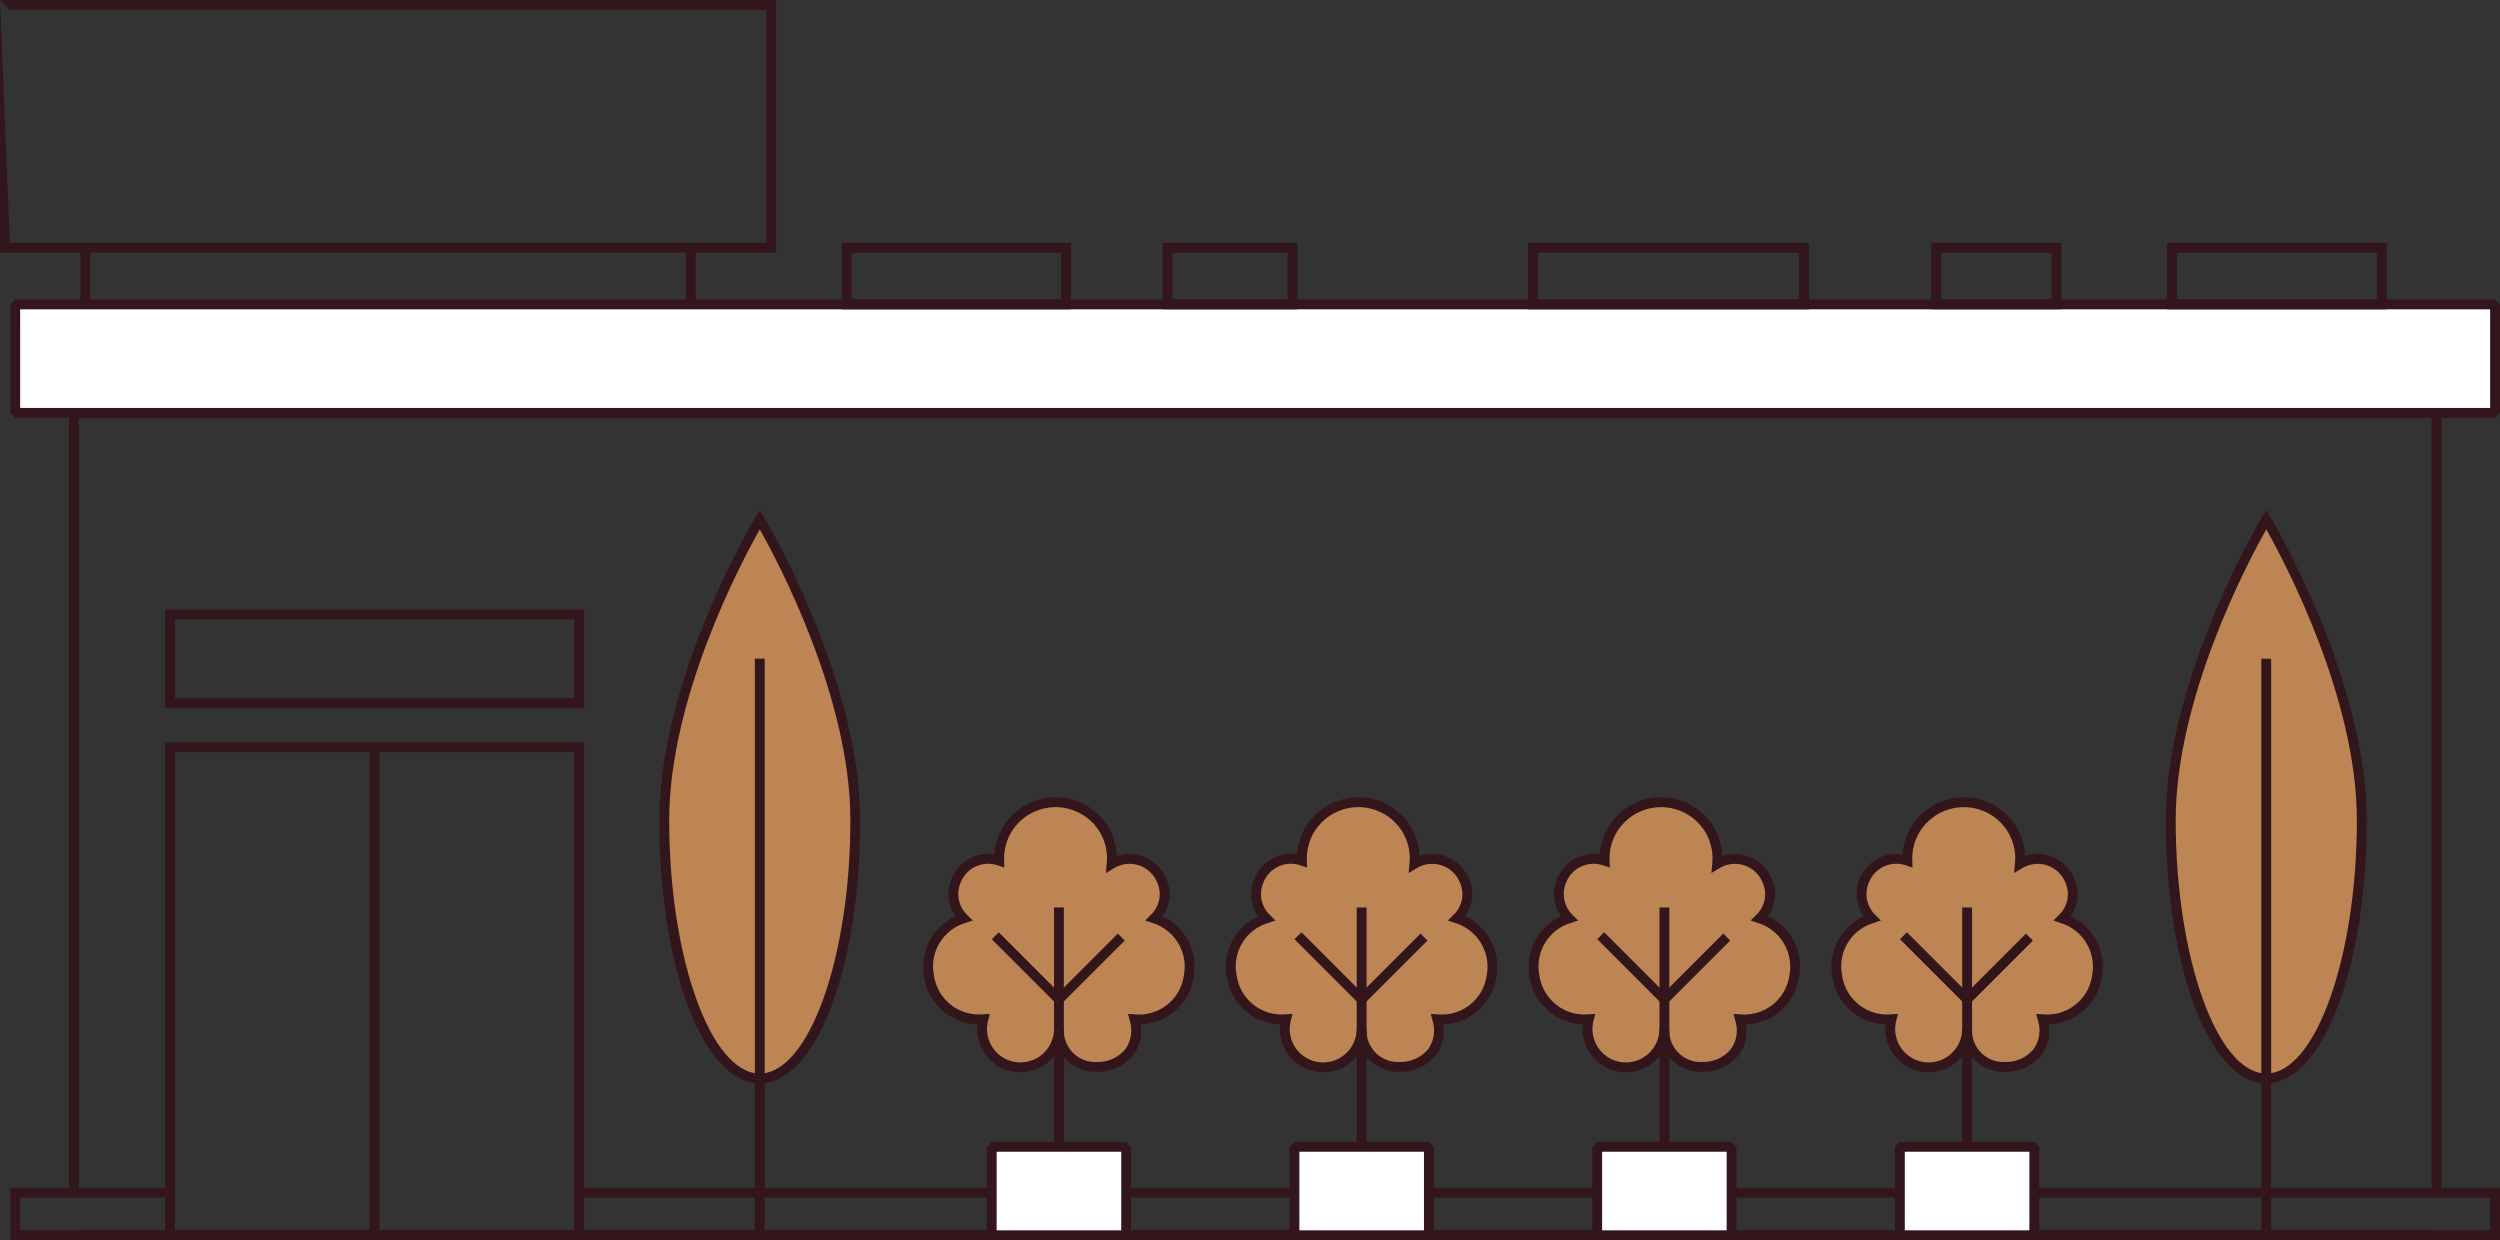 <?xml version="1.0" encoding="UTF-8"?> <svg xmlns="http://www.w3.org/2000/svg" xmlns:xlink="http://www.w3.org/1999/xlink" width="340.345" height="168.835" viewBox="0 0 340.345 168.835"><rect x="0" y="0" width="340.345" height="168.835" fill="#333333" stroke="none"/><defs><clipPath id="clip-path"><path id="Tracé_390" data-name="Tracé 390" d="M0,126.317H340.345V-42.517H0Z" transform="translate(0 42.517)" fill="none"></path></clipPath></defs><g id="Groupe_2785" data-name="Groupe 2785" transform="translate(0 42.517)"><g id="Groupe_317" data-name="Groupe 317" transform="translate(9.399 13.02)"><path id="Tracé_369" data-name="Tracé 369" d="M241.639,79.934H240.3v-105.5h-320.3v105.5h-1.338V-26.905H241.639Z" transform="translate(81.333 26.905)" fill="#32161b"></path></g><path id="Tracé_370" data-name="Tracé 370" d="M2.535,1H324.169V-.339H2.535Z" transform="translate(7.531 125.31)" fill="#32161b"></path><path id="Tracé_371" data-name="Tracé 371" d="M38.61-.456h22.9V-1.794H38.61Z" transform="translate(114.71 120.987)" fill="#32161b"></path><path id="Tracé_372" data-name="Tracé 372" d="M59.366-.456h22.9V-1.794h-22.9Z" transform="translate(176.375 120.987)" fill="#32161b"></path><g id="Groupe_318" data-name="Groupe 318" transform="translate(1.41 119.191)"><path id="Tracé_373" data-name="Tracé 373" d="M206.141,0V1.338h62.066v4.44H-68.051V1.338h20.4V0H-69.385V7.12H269.55V0Z" transform="translate(69.385)" fill="#32161b"></path></g><path id="Tracé_374" data-name="Tracé 374" d="M48.985-.456h22.92V-1.794H48.985Z" transform="translate(145.533 120.987)" fill="#32161b"></path><path id="Tracé_375" data-name="Tracé 375" d="M19.853-.456H76.034V-1.794H19.853Z" transform="translate(58.983 120.987)" fill="#32161b"></path><path id="Tracé_376" data-name="Tracé 376" d="M.524-17.314h337.6V-32.082H.524Z" transform="translate(1.557 31.002)" fill="#fff"></path><g id="Groupe_319" data-name="Groupe 319" transform="translate(1.409 -1.746)"><path id="Tracé_377" data-name="Tracé 377" d="M.5,0-.169.667V15.435l.671.671H338.1l.667-.671V.667L338.1,0Zm.667,1.338H337.424v13.43H1.169Z" transform="translate(0.169)" fill="#32161b"></path></g><path id="Tracé_378" data-name="Tracé 378" d="M5.659,50.718H62.694V-17.071H5.659Zm0-67.789M7-15.733H61.36V49.375H7Z" transform="translate(16.813 75.6)" fill="#32161b"></path><path id="Tracé_379" data-name="Tracé 379" d="M12.672,49.551H14.01V-16.9H12.672Z" transform="translate(37.648 76.099)" fill="#32161b"></path><path id="Tracé_380" data-name="Tracé 380" d="M60.053-25.145H28.861v-9.046H60.053ZM30.2-26.483H58.715v-6.365H30.2Z" transform="translate(85.745 24.736)" fill="#32161b"></path><path id="Tracé_381" data-name="Tracé 381" d="M58.21-25.145H39.856v-9.046H58.21ZM41.194-26.483H56.872v-6.365H41.194Z" transform="translate(118.411 24.736)" fill="#32161b"></path><path id="Tracé_382" data-name="Tracé 382" d="M90.643-25.145H52.387v-9.046H90.643ZM53.725-26.483h35.58v-6.365H53.725Z" transform="translate(155.641 24.736)" fill="#32161b"></path><path id="Tracé_383" data-name="Tracé 383" d="M83.922-25.145H66.211v-9.046H83.922ZM67.549-26.483h15.03v-6.365H67.549Z" transform="translate(196.712 24.736)" fill="#32161b"></path><path id="Tracé_384" data-name="Tracé 384" d="M104.208-25.145H74.295v-9.046h29.913ZM75.633-26.483h27.233v-6.365H75.633Z" transform="translate(220.729 24.736)" fill="#32161b"></path><path id="Tracé_385" data-name="Tracé 385" d="M0-8.112H105.672v-34.4H0Zm0-34.4,1.338,1.342h103V-9.451h-103Z" transform="translate(0 0)" fill="#32161b"></path><path id="Tracé_386" data-name="Tracé 386" d="M2.758-26.317H4.1v-7.7H2.758Z" transform="translate(8.194 25.241)" fill="#32161b"></path><path id="Tracé_387" data-name="Tracé 387" d="M23.515-26.317h1.338v-7.7H23.515Z" transform="translate(69.863 25.241)" fill="#32161b"></path><g id="Groupe_322" data-name="Groupe 322" transform="translate(0 -42.517)" clip-path="url(#clip-path)"><g id="Groupe_320" data-name="Groupe 320" transform="translate(90.431 70.735)"><path id="Tracé_388" data-name="Tracé 388" d="M19.454,30.625c0,19.41-5.821,35.151-13,35.151s-13-15.741-13-35.151,13-40.933,13-40.933,13,21.515,13,40.933" transform="translate(6.548 10.308)" fill="#bc8553"></path></g><g id="Groupe_321" data-name="Groupe 321" transform="translate(89.759 69.442)"><path id="Tracé_389" data-name="Tracé 389" d="M10.229,58.392c-7.664,0-13.672-15.733-13.672-35.818,0-19.382,12.969-41.064,13.1-41.278l.572-.949.572.949c.131.214,13.1,21.9,13.1,41.278,0,20.085-6,35.818-13.672,35.818m0-75.413C7.727-12.586-2.1,5.9-2.1,22.573c0,18.687,5.651,34.48,12.334,34.48s12.334-15.793,12.334-34.48c0-16.678-9.832-35.159-12.334-39.595" transform="translate(3.443 19.654)" fill="#32161b"></path></g></g><path id="Tracé_391" data-name="Tracé 391" d="M25.879,58.556h1.338v-78.49H25.879Z" transform="translate(76.886 67.094)" fill="#32161b"></path><g id="Groupe_325" data-name="Groupe 325" transform="translate(0 -42.517)" clip-path="url(#clip-path)"><g id="Groupe_323" data-name="Groupe 323" transform="translate(295.523 70.735)"><path id="Tracé_392" data-name="Tracé 392" d="M19.454,30.625c0,19.41-5.821,35.151-13,35.151s-13-15.741-13-35.151,13-40.933,13-40.933,13,21.515,13,40.933" transform="translate(6.548 10.308)" fill="#bc8553"></path></g><g id="Groupe_324" data-name="Groupe 324" transform="translate(294.851 69.442)"><path id="Tracé_393" data-name="Tracé 393" d="M10.229,58.392c-7.664,0-13.672-15.733-13.672-35.818,0-19.382,12.969-41.064,13.1-41.278l.572-.949.572.949c.131.214,13.1,21.9,13.1,41.278,0,20.085-6.008,35.818-13.672,35.818m0-75.413C7.727-12.586-2.1,5.9-2.1,22.573c0,18.687,5.651,34.48,12.334,34.48s12.334-15.793,12.334-34.48c0-16.678-9.832-35.159-12.334-39.595" transform="translate(3.443 19.654)" fill="#32161b"></path></g></g><path id="Tracé_395" data-name="Tracé 395" d="M77.526,58.556h1.338v-78.49H77.526Z" transform="translate(230.328 67.094)" fill="#32161b"></path><path id="Tracé_396" data-name="Tracé 396" d="M62.694-8.244H5.659V-21.618H62.694ZM7-9.586H61.356v-10.7H7Z" transform="translate(16.813 62.091)" fill="#32161b"></path><g id="Groupe_328" data-name="Groupe 328" transform="translate(0 -42.517)" clip-path="url(#clip-path)"><g id="Groupe_326" data-name="Groupe 326" transform="translate(126.38 109.213)"><path id="Tracé_397" data-name="Tracé 397" d="M23.009,11.83c3.88-3.9-.969-10.293-5.79-7.422A7.677,7.677,0,1,0,1.9,3.976,4.745,4.745,0,0,0-2.933,11.83C-10.72,14.467-8.5,26.047-.249,25.558a5.227,5.227,0,1,0,10.285,1.31c0,7.708,12.286,6.421,10.285-1.31,8.268.488,10.456-11.1,2.688-13.728" transform="translate(7.745 3.982)" fill="#bc8553"></path></g><g id="Groupe_327" data-name="Groupe 327" transform="translate(125.712 108.546)"><path id="Tracé_398" data-name="Tracé 398" d="M9.885,28a5.882,5.882,0,0,1-5.857-6.536,7.494,7.494,0,0,1-7.247-6.477A7.517,7.517,0,0,1,1.045,6.773,5.312,5.312,0,0,1,.517,1.638,5.333,5.333,0,0,1,6.335-1.65,8.265,8.265,0,0,1,8.65-6.876a8.423,8.423,0,0,1,6.016-2.549A8.4,8.4,0,0,1,20.853-6.7,8.2,8.2,0,0,1,23-1.439,5.448,5.448,0,0,1,29.752,1.71,5.14,5.14,0,0,1,29.2,6.777a7.516,7.516,0,0,1,4.257,8.216,7.487,7.487,0,0,1-7.231,6.473,5.4,5.4,0,0,1-1.009,4.221A6.186,6.186,0,0,1,20.3,27.938a5.742,5.742,0,0,1-5.234-3.022A5.9,5.9,0,0,1,9.885,28M5.715,20.06l-.23.893a4.545,4.545,0,0,0,4.4,5.71,4.576,4.576,0,0,0,4.567-4.571H15.79A4.277,4.277,0,0,0,20.3,26.6a4.858,4.858,0,0,0,3.856-1.731,4.4,4.4,0,0,0,.6-3.915l-.23-.893.917.056a6.152,6.152,0,0,0,6.691-5.337A6.22,6.22,0,0,0,27.877,7.69l-1.017-.345.758-.762a3.853,3.853,0,0,0,.9-4.36A4.061,4.061,0,0,0,22.647.209L21.52.88l.115-1.31A6.945,6.945,0,0,0,19.864-5.8a7.062,7.062,0,0,0-5.2-2.287,7.086,7.086,0,0,0-5.055,2.14A6.982,6.982,0,0,0,7.661-.82l.028.957-.905-.3A4.014,4.014,0,0,0,1.756,2.154a3.952,3.952,0,0,0,.87,4.428l.758.762L2.364,7.69A6.16,6.16,0,0,0-1.9,14.77a6.191,6.191,0,0,0,6.691,5.345Z" transform="translate(3.327 9.425)" fill="#32161b"></path></g></g><path id="Tracé_400" data-name="Tracé 400" d="M34,8.84H52.294V-3.2H34Z" transform="translate(101.013 116.81)" fill="#fff"></path><g id="Groupe_329" data-name="Groupe 329" transform="translate(134.347 112.94)"><path id="Tracé_401" data-name="Tracé 401" d="M.5,0-.168.667v12.04l.667.671H18.793l.671-.671V.667L18.793,0Zm.667,1.338h16.96v10.7H1.166Z" transform="translate(0.168)" fill="#32161b"></path></g><path id="Tracé_402" data-name="Tracé 402" d="M36.135,21.418h1.338V-11.406H36.135Z" transform="translate(107.356 92.43)" fill="#32161b"></path><g id="Groupe_330" data-name="Groupe 330" transform="translate(135.022 84.402)"><path id="Tracé_403" data-name="Tracé 403" d="M6.483,7.193-2.182-1.476l.945-.945L7.428,6.248Z" transform="translate(2.182 2.421)" fill="#32161b"></path></g><g id="Groupe_331" data-name="Groupe 331" transform="translate(143.688 84.581)"><path id="Tracé_404" data-name="Tracé 404" d="M.707,7.059l-.945-.945,8.49-8.49.945.949Z" transform="translate(0.238 2.376)" fill="#32161b"></path></g><g id="Groupe_334" data-name="Groupe 334" transform="translate(0 -42.517)" clip-path="url(#clip-path)"><g id="Groupe_332" data-name="Groupe 332" transform="translate(167.591 109.213)"><path id="Tracé_405" data-name="Tracé 405" d="M23.01,11.83c3.88-3.9-.969-10.293-5.79-7.422A7.675,7.675,0,1,0,1.908,3.976,4.747,4.747,0,0,0-2.937,11.83C-10.72,14.467-8.5,26.047-.252,25.558a5.229,5.229,0,1,0,10.289,1.31c0,7.708,12.29,6.421,10.285-1.31,8.268.488,10.46-11.1,2.688-13.728" transform="translate(7.745 3.982)" fill="#bc8553"></path></g><g id="Groupe_333" data-name="Groupe 333" transform="translate(166.922 108.546)"><path id="Tracé_406" data-name="Tracé 406" d="M9.888,28a5.883,5.883,0,0,1-5.861-6.536A7.494,7.494,0,0,1-3.22,14.989,7.517,7.517,0,0,1,1.044,6.773,5.312,5.312,0,0,1,.52,1.638,5.338,5.338,0,0,1,6.338-1.65,8.267,8.267,0,0,1,8.649-6.876a8.426,8.426,0,0,1,6.02-2.549A8.407,8.407,0,0,1,20.856-6.7,8.219,8.219,0,0,1,23-1.439,5.453,5.453,0,0,1,29.755,1.71a5.15,5.15,0,0,1-.548,5.067,7.521,7.521,0,0,1,4.257,8.216,7.488,7.488,0,0,1-7.235,6.473,5.408,5.408,0,0,1-1,4.221,6.2,6.2,0,0,1-4.916,2.252,5.738,5.738,0,0,1-5.234-3.022A5.907,5.907,0,0,1,9.888,28M5.71,20.06l-.226.893a4.546,4.546,0,0,0,4.4,5.71,4.572,4.572,0,0,0,4.563-4.571h1.342A4.277,4.277,0,0,0,20.308,26.6a4.858,4.858,0,0,0,3.856-1.731,4.383,4.383,0,0,0,.6-3.915l-.23-.893.917.056a6.167,6.167,0,0,0,6.7-5.341A6.226,6.226,0,0,0,27.88,7.69L26.86,7.344l.762-.762a3.852,3.852,0,0,0,.893-4.36A4.06,4.06,0,0,0,22.646.209L21.519.88l.119-1.31A6.924,6.924,0,0,0,19.863-5.8a7.036,7.036,0,0,0-5.194-2.291A7.071,7.071,0,0,0,9.61-5.938,6.96,6.96,0,0,0,7.664-.82L7.7.137l-.909-.3A4.013,4.013,0,0,0,1.759,2.154a3.951,3.951,0,0,0,.866,4.428l.754.762L2.363,7.69A6.156,6.156,0,0,0-1.9,14.77a6.184,6.184,0,0,0,6.691,5.345Z" transform="translate(3.328 9.425)" fill="#32161b"></path></g></g><path id="Tracé_408" data-name="Tracé 408" d="M44.378,8.84h18.3V-3.2h-18.3Z" transform="translate(131.846 116.81)" fill="#fff"></path><g id="Groupe_335" data-name="Groupe 335" transform="translate(175.557 112.94)"><path id="Tracé_409" data-name="Tracé 409" d="M.5,0-.168.667v12.04l.667.671H18.8l.667-.671V.667L18.8,0ZM1.17,1.338H18.13v10.7H1.17Z" transform="translate(0.168)" fill="#32161b"></path></g><path id="Tracé_410" data-name="Tracé 410" d="M46.513,21.418h1.342V-11.406H46.513Z" transform="translate(138.189 92.43)" fill="#32161b"></path><g id="Groupe_336" data-name="Groupe 336" transform="translate(176.23 84.402)"><path id="Tracé_411" data-name="Tracé 411" d="M6.486,7.193-2.183-1.476l.949-.945L7.431,6.248Z" transform="translate(2.183 2.421)" fill="#32161b"></path></g><g id="Groupe_337" data-name="Groupe 337" transform="translate(184.9 84.581)"><path id="Tracé_412" data-name="Tracé 412" d="M.707,7.059l-.945-.945,8.486-8.49.945.949Z" transform="translate(0.238 2.376)" fill="#32161b"></path></g><g id="Groupe_340" data-name="Groupe 340" transform="translate(0 -42.517)" clip-path="url(#clip-path)"><g id="Groupe_338" data-name="Groupe 338" transform="translate(208.803 109.213)"><path id="Tracé_413" data-name="Tracé 413" d="M23.012,11.83c3.876-3.9-.973-10.293-5.79-7.422A7.677,7.677,0,1,0,1.906,3.976,4.746,4.746,0,0,0-2.934,11.83C-10.721,14.467-8.5,26.047-.25,25.558a5.229,5.229,0,1,0,10.289,1.31c0,7.708,12.286,6.421,10.285-1.31,8.268.488,10.456-11.1,2.688-13.728" transform="translate(7.746 3.982)" fill="#bc8553"></path></g><g id="Groupe_339" data-name="Groupe 339" transform="translate(208.137 108.546)"><path id="Tracé_414" data-name="Tracé 414" d="M9.885,28a5.882,5.882,0,0,1-5.857-6.536,7.494,7.494,0,0,1-7.247-6.477A7.517,7.517,0,0,1,1.045,6.773,5.312,5.312,0,0,1,.521,1.638,5.338,5.338,0,0,1,6.339-1.65,8.253,8.253,0,0,1,8.646-6.876,8.435,8.435,0,0,1,14.67-9.425,8.391,8.391,0,0,1,20.853-6.7,8.2,8.2,0,0,1,23-1.439,5.442,5.442,0,0,1,29.752,1.71a5.149,5.149,0,0,1-.544,5.067,7.518,7.518,0,0,1,4.253,8.216,7.487,7.487,0,0,1-7.231,6.473,5.387,5.387,0,0,1-1.009,4.221,6.178,6.178,0,0,1-4.912,2.252,5.742,5.742,0,0,1-5.234-3.022A5.913,5.913,0,0,1,9.885,28M5.711,20.06l-.23.893a4.546,4.546,0,0,0,4.4,5.71,4.579,4.579,0,0,0,4.571-4.571h1.338A4.277,4.277,0,0,0,20.309,26.6a4.858,4.858,0,0,0,3.856-1.731,4.4,4.4,0,0,0,.6-3.915l-.23-.893.921.056a6.185,6.185,0,0,0,6.691-5.337A6.228,6.228,0,0,0,27.881,7.69l-1.017-.345.758-.762a3.858,3.858,0,0,0,.893-4.36A4.061,4.061,0,0,0,22.647.209L21.52.88l.119-1.31A6.929,6.929,0,0,0,19.864-5.8,7.042,7.042,0,0,0,14.67-8.087,7.064,7.064,0,0,0,9.611-5.938,6.948,6.948,0,0,0,7.661-.82l.032.957-.909-.3A4.016,4.016,0,0,0,1.756,2.154a3.959,3.959,0,0,0,.87,4.428l.758.762L2.364,7.69A6.156,6.156,0,0,0-1.9,14.77a6.189,6.189,0,0,0,6.691,5.345Z" transform="translate(3.327 9.425)" fill="#32161b"></path></g></g><path id="Tracé_416" data-name="Tracé 416" d="M54.757,8.84H73.051V-3.2H54.757Z" transform="translate(162.682 116.81)" fill="#fff"></path><g id="Groupe_341" data-name="Groupe 341" transform="translate(216.771 112.94)"><path id="Tracé_417" data-name="Tracé 417" d="M.5,0-.168.667v12.04l.667.671H18.793l.671-.671V.667L18.793,0ZM1.17,1.338H18.126v10.7H1.17Z" transform="translate(0.168)" fill="#32161b"></path></g><path id="Tracé_418" data-name="Tracé 418" d="M56.893,21.418h1.338V-11.406H56.893Z" transform="translate(169.028 92.43)" fill="#32161b"></path><g id="Groupe_342" data-name="Groupe 342" transform="translate(217.445 84.402)"><path id="Tracé_419" data-name="Tracé 419" d="M6.486,7.193-2.183-1.476l.945-.945L7.431,6.248Z" transform="translate(2.183 2.421)" fill="#32161b"></path></g><g id="Groupe_343" data-name="Groupe 343" transform="translate(226.112 84.581)"><path id="Tracé_420" data-name="Tracé 420" d="M.71,7.059l-.949-.945,8.486-8.49.949.949Z" transform="translate(0.239 2.376)" fill="#32161b"></path></g><g id="Groupe_346" data-name="Groupe 346" transform="translate(0 -42.517)" clip-path="url(#clip-path)"><g id="Groupe_344" data-name="Groupe 344" transform="translate(250.016 109.213)"><path id="Tracé_421" data-name="Tracé 421" d="M23.012,11.83c3.876-3.9-.969-10.293-5.794-7.422A7.675,7.675,0,1,0,1.906,3.976,4.746,4.746,0,0,0-2.934,11.83C-10.721,14.467-8.5,26.047-.25,25.558a5.229,5.229,0,1,0,10.289,1.31c0,7.708,12.286,6.421,10.285-1.31,8.268.488,10.452-11.1,2.688-13.728" transform="translate(7.746 3.982)" fill="#bc8553"></path></g><g id="Groupe_345" data-name="Groupe 345" transform="translate(249.349 108.546)"><path id="Tracé_422" data-name="Tracé 422" d="M9.885,28a5.875,5.875,0,0,1-5.853-6.536,7.5,7.5,0,0,1-7.251-6.477A7.517,7.517,0,0,1,1.045,6.773,5.312,5.312,0,0,1,.521,1.638,5.337,5.337,0,0,1,6.339-1.65,8.253,8.253,0,0,1,8.646-6.876,8.435,8.435,0,0,1,14.67-9.425,8.407,8.407,0,0,1,20.857-6.7,8.206,8.206,0,0,1,23-1.439,5.453,5.453,0,0,1,29.756,1.71a5.159,5.159,0,0,1-.548,5.067A7.529,7.529,0,0,1,33.464,15a7.5,7.5,0,0,1-7.235,6.469,5.4,5.4,0,0,1-1.009,4.221,6.178,6.178,0,0,1-4.912,2.252,5.742,5.742,0,0,1-5.234-3.022A5.913,5.913,0,0,1,9.885,28M5.715,20.06l-.23.893a4.541,4.541,0,0,0,4.4,5.71,4.577,4.577,0,0,0,4.571-4.571h1.338A4.277,4.277,0,0,0,20.309,26.6a4.844,4.844,0,0,0,3.852-1.731,4.4,4.4,0,0,0,.6-3.915l-.23-.893.917.056a6.172,6.172,0,0,0,6.7-5.337A6.228,6.228,0,0,0,27.881,7.69l-1.017-.345.758-.762a3.858,3.858,0,0,0,.893-4.36A4.063,4.063,0,0,0,22.647.209L21.52.88l.119-1.31A6.929,6.929,0,0,0,19.864-5.8,7.036,7.036,0,0,0,14.67-8.087,7.08,7.08,0,0,0,9.607-5.938,6.96,6.96,0,0,0,7.661-.82l.032.957-.909-.3A4.01,4.01,0,0,0,1.76,2.154a3.951,3.951,0,0,0,.866,4.428l.754.762L2.364,7.69A6.156,6.156,0,0,0-1.9,14.77a6.192,6.192,0,0,0,6.7,5.345Z" transform="translate(3.327 9.425)" fill="#32161b"></path></g></g><path id="Tracé_424" data-name="Tracé 424" d="M65.135,8.84h18.3V-3.2h-18.3Z" transform="translate(193.515 116.81)" fill="#fff"></path><g id="Groupe_347" data-name="Groupe 347" transform="translate(257.982 112.94)"><path id="Tracé_425" data-name="Tracé 425" d="M.5,0-.168.667v12.04l.667.671H18.8l.667-.671V.667L18.8,0Zm.667,1.338h16.96v10.7H1.166Z" transform="translate(0.168)" fill="#32161b"></path></g><path id="Tracé_426" data-name="Tracé 426" d="M67.271,21.418h1.338V-11.406H67.271Z" transform="translate(199.861 92.43)" fill="#32161b"></path><g id="Groupe_348" data-name="Groupe 348" transform="translate(258.658 84.402)"><path id="Tracé_427" data-name="Tracé 427" d="M6.486,7.193-2.183-1.476l.945-.945L7.431,6.248Z" transform="translate(2.183 2.421)" fill="#32161b"></path></g><g id="Groupe_349" data-name="Groupe 349" transform="translate(267.325 84.581)"><path id="Tracé_428" data-name="Tracé 428" d="M.71,7.059l-.949-.945,8.486-8.49.949.949Z" transform="translate(0.239 2.376)" fill="#32161b"></path></g></g></svg> 